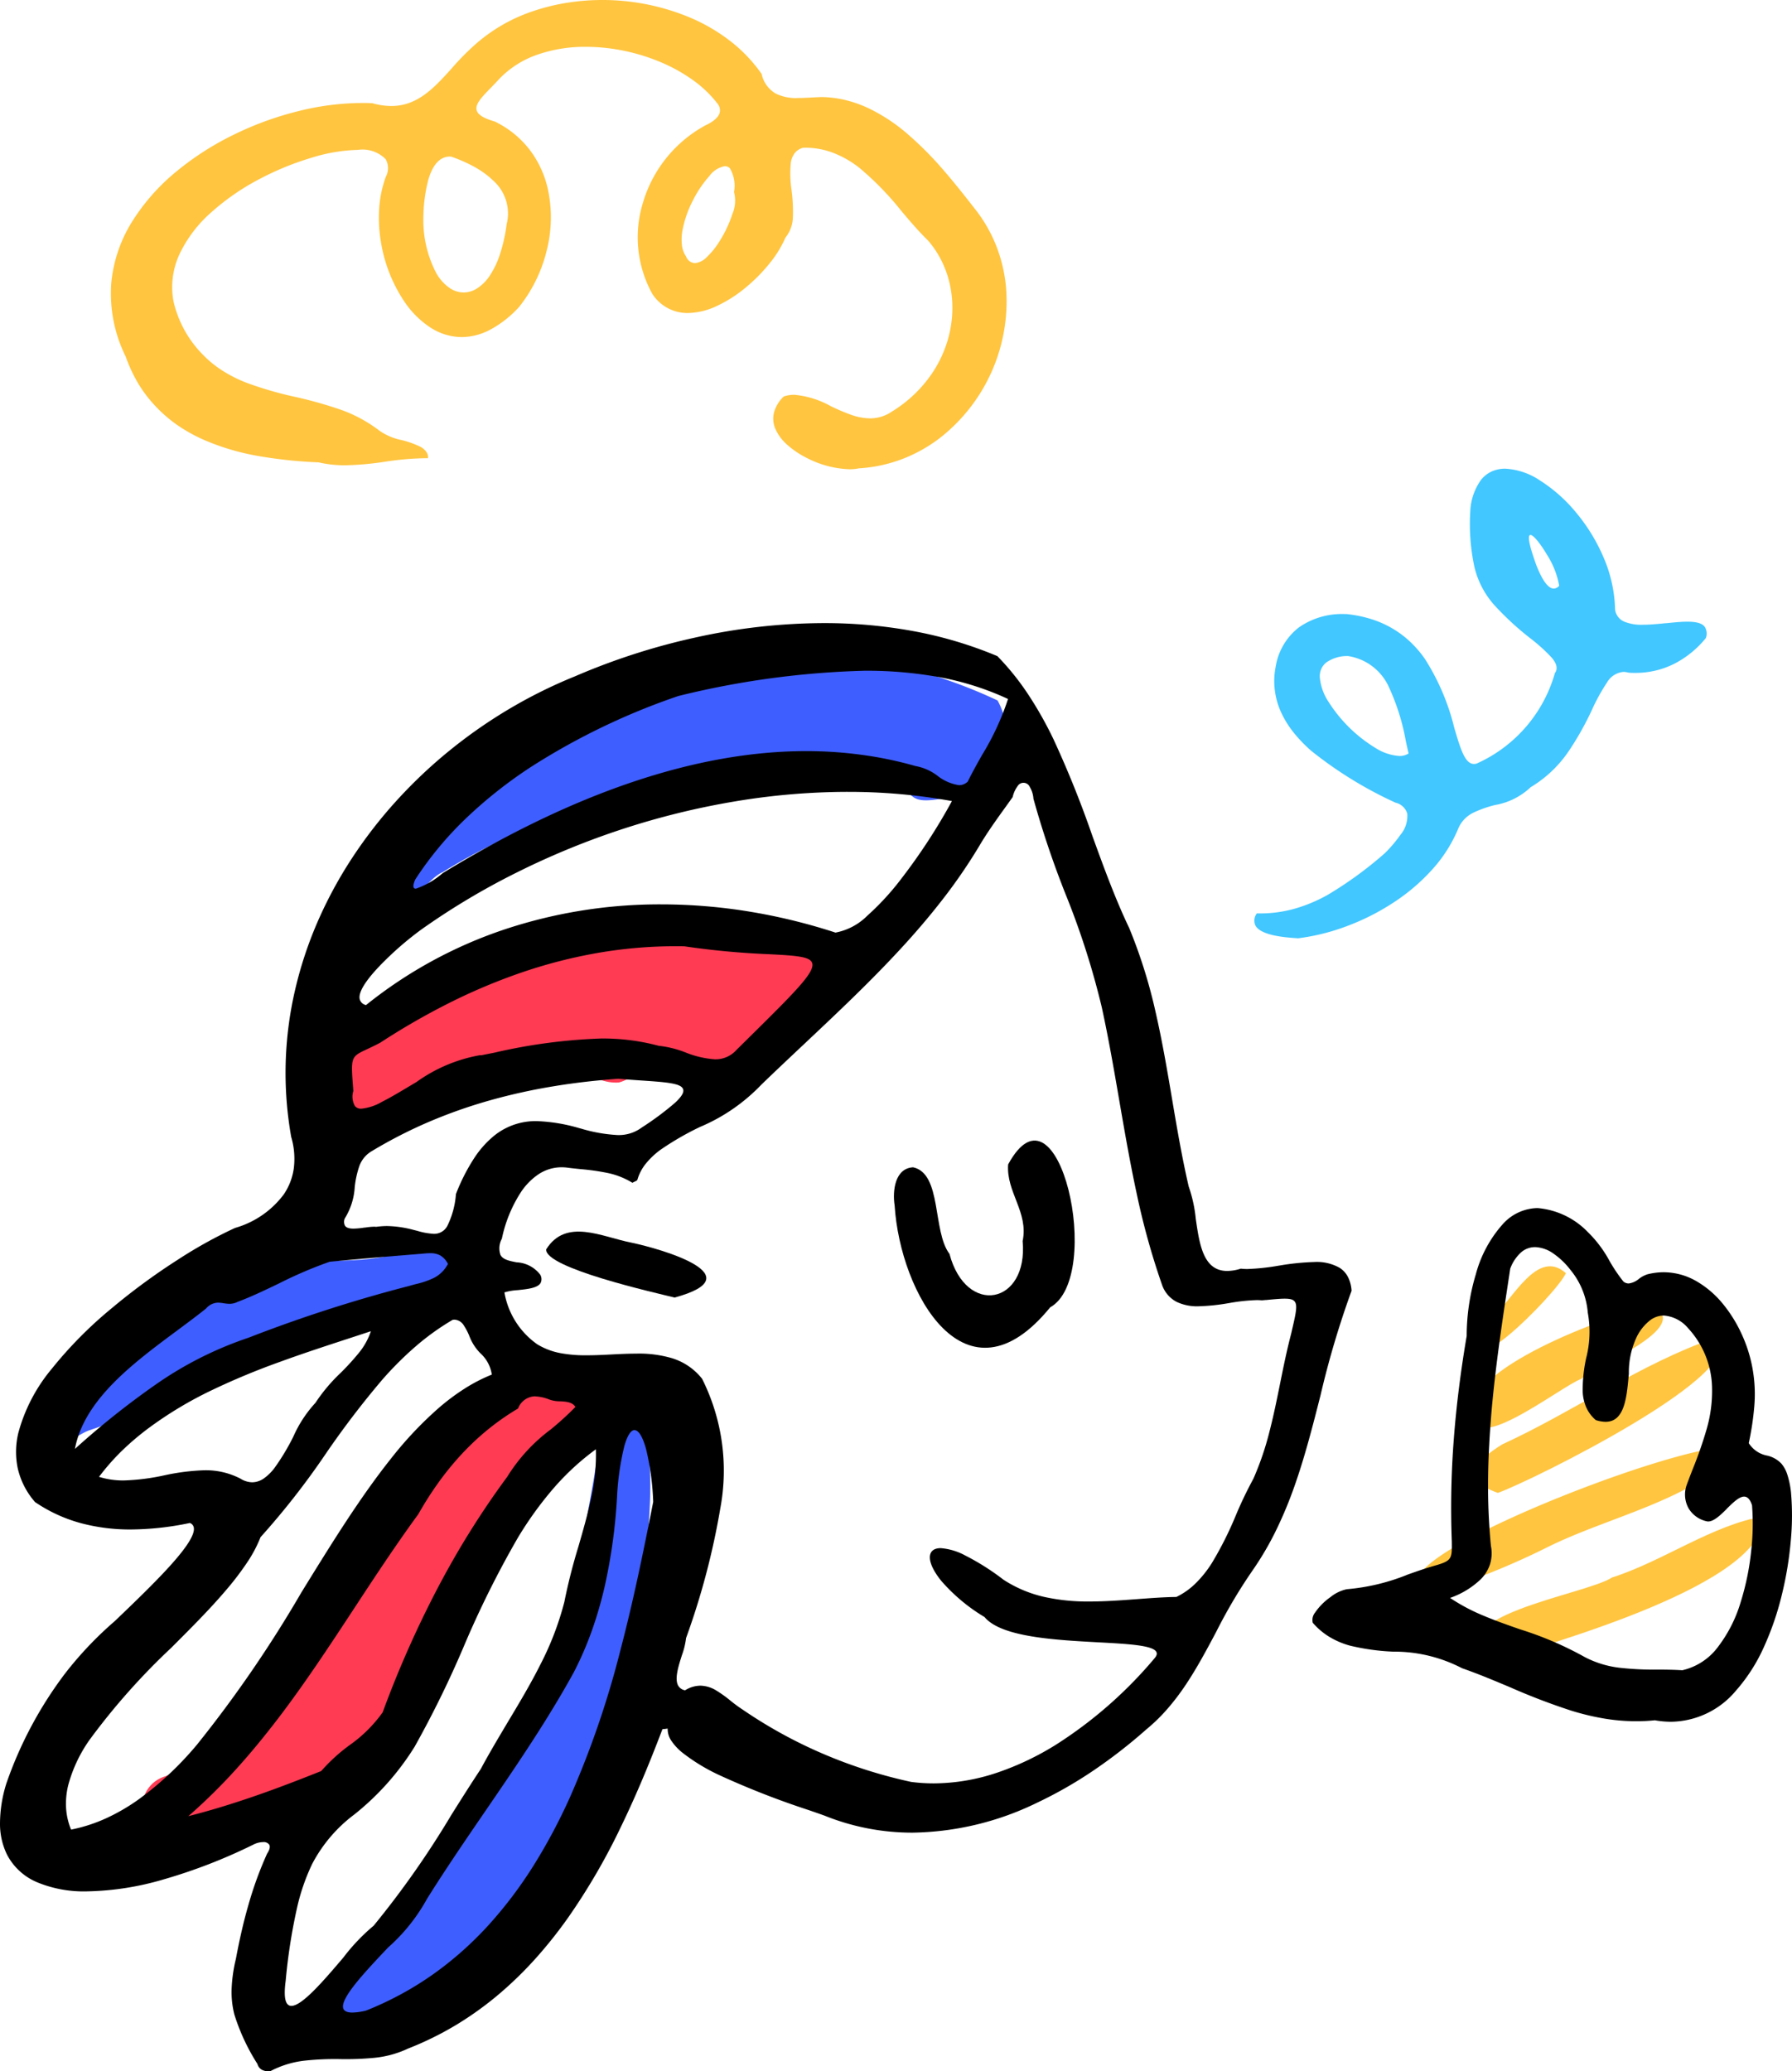 <svg xmlns="http://www.w3.org/2000/svg" width="86.523" height="100" viewBox="0 0 86.523 100"><g transform="translate(-276.997 -502.5)"><g transform="translate(278.899 502.5)"><path d="M35.666,22.656a4.859,4.859,0,0,1-2.092-.562,4.248,4.248,0,0,1-.911-.618,2.209,2.209,0,0,1-.574-.767,1.244,1.244,0,0,1-.075-.766,1.682,1.682,0,0,1,.476-.8,1.575,1.575,0,0,1,.515-.083,4.433,4.433,0,0,1,1.77.556l.028.013a9.893,9.893,0,0,0,.923.391,2.857,2.857,0,0,0,.93.178,1.838,1.838,0,0,0,1.051-.324,6.327,6.327,0,0,0,1.975-1.893,5.827,5.827,0,0,0,.577-1.12,5.653,5.653,0,0,0,.312-1.173,5.467,5.467,0,0,0,.055-1.109,5.213,5.213,0,0,0-.17-1.076,4.914,4.914,0,0,0-.391-1,4.664,4.664,0,0,0-.607-.891c-.435-.424-.843-.9-1.275-1.411A14.461,14.461,0,0,0,36.14,8.1a4.9,4.9,0,0,0-1.208-.7,3.8,3.8,0,0,0-1.415-.269h-.079a.749.749,0,0,0-.424.271,1.032,1.032,0,0,0-.183.472,5.408,5.408,0,0,0,.039,1.314,7.806,7.806,0,0,1,.064,1.262,1.634,1.634,0,0,1-.363,1.025,5.257,5.257,0,0,1-.743,1.216,8.02,8.02,0,0,1-1.157,1.178,6.438,6.438,0,0,1-1.383.891,3.418,3.418,0,0,1-1.421.353,2.018,2.018,0,0,1-1.721-.924,5.645,5.645,0,0,1-.461-4.374A6.261,6.261,0,0,1,28.7,6.058c.278-.128.625-.339.7-.619a.506.506,0,0,0-.105-.434,5.575,5.575,0,0,0-1.182-1.133,7.923,7.923,0,0,0-1.55-.865,9.443,9.443,0,0,0-1.772-.552,9.146,9.146,0,0,0-1.85-.194,6.974,6.974,0,0,0-2.332.374A4.644,4.644,0,0,0,18.74,3.827c-.131.145-.263.28-.391.412-.427.438-.764.784-.685,1.082.058.218.336.391.873.545a4.716,4.716,0,0,1,1.718,1.405,4.9,4.9,0,0,1,.856,1.9,6.487,6.487,0,0,1-.073,2.959,7.025,7.025,0,0,1-1.325,2.69,5.238,5.238,0,0,1-1.422,1.112,2.972,2.972,0,0,1-1.347.342,2.8,2.8,0,0,1-1.526-.47,4.466,4.466,0,0,1-1.237-1.233,7.233,7.233,0,0,1-1.144-2.92,6.977,6.977,0,0,1-.077-1.6,5.431,5.431,0,0,1,.318-1.515.883.883,0,0,0-.007-.851,1.569,1.569,0,0,0-1.337-.449,8.164,8.164,0,0,0-2.2.367A13.846,13.846,0,0,0,7.2,8.633a11.363,11.363,0,0,0-2.328,1.6,6.238,6.238,0,0,0-1.564,2.058,3.762,3.762,0,0,0-.274,2.289A5.37,5.37,0,0,0,4.422,17.1a5.239,5.239,0,0,0,.987.806,6.645,6.645,0,0,0,1.1.557,17.388,17.388,0,0,0,2.4.7,20.44,20.44,0,0,1,2.117.591,6.811,6.811,0,0,1,1.94,1.036,2.828,2.828,0,0,0,1.083.458,4.5,4.5,0,0,1,.889.317.853.853,0,0,1,.285.234.477.477,0,0,1,.093.324l-.185,0a14.34,14.34,0,0,0-1.9.17h0a14.37,14.37,0,0,1-1.9.17,5.607,5.607,0,0,1-1.3-.141,21.822,21.822,0,0,1-2.871-.3,11.514,11.514,0,0,1-2.684-.794,7.919,7.919,0,0,1-1.19-.655A6.7,6.7,0,0,1,2.243,19.7,6.419,6.419,0,0,1,1.376,18.6,7.161,7.161,0,0,1,.72,17.219a6.879,6.879,0,0,1-.7-3.525,6.8,6.8,0,0,1,1.076-3.1A9.983,9.983,0,0,1,3.17,8.277,13.92,13.92,0,0,1,5.93,6.506a15.51,15.51,0,0,1,3.1-1.134,12.847,12.847,0,0,1,3.085-.4c.178,0,.355,0,.527.014a3.354,3.354,0,0,0,.9.132c1.278,0,2.08-.888,2.928-1.828a12.122,12.122,0,0,1,1.169-1.181,8.056,8.056,0,0,1,2.8-1.587A9.938,9.938,0,0,1,22.053.13,10.957,10.957,0,0,1,28.1.905a8.743,8.743,0,0,1,1.861,1.117A7.276,7.276,0,0,1,31.423,3.57a1.445,1.445,0,0,0,.689.952,2.212,2.212,0,0,0,1.078.209c.208,0,.426-.012.637-.023.164-.009.334-.018.5-.022a5.2,5.2,0,0,1,1.155.148,5.918,5.918,0,0,1,1.082.382,8.508,8.508,0,0,1,1.959,1.3,16.411,16.411,0,0,1,1.7,1.72c.51.588.984,1.189,1.465,1.805A7.083,7.083,0,0,1,42.764,11.9a7.3,7.3,0,0,1,.464,2.02,8.378,8.378,0,0,1-3.208,7.234,7.258,7.258,0,0,1-1.8,1.006,7.061,7.061,0,0,1-2.1.451A2.226,2.226,0,0,1,35.666,22.656ZM16.377,7.558c-.483,0-.837.385-1.053,1.144a7.591,7.591,0,0,0-.233,1.817,5.515,5.515,0,0,0,.625,2.67,2.183,2.183,0,0,0,.615.695,1.228,1.228,0,0,0,.708.237,1.216,1.216,0,0,0,.65-.2,2.1,2.1,0,0,0,.6-.6,4.2,4.2,0,0,0,.495-1.029,7.861,7.861,0,0,0,.329-1.47,2.121,2.121,0,0,0-.646-2.1,4.28,4.28,0,0,0-.95-.686,7.22,7.22,0,0,0-1.085-.475l-.056,0Zm13.277.462h0A1.2,1.2,0,0,0,28.9,8.5a5.368,5.368,0,0,0-.777,1.144,5.242,5.242,0,0,0-.525,1.5,2.407,2.407,0,0,0-.023.686,1.205,1.205,0,0,0,.2.551.486.486,0,0,0,.427.323.922.922,0,0,0,.578-.295,3.745,3.745,0,0,0,.591-.729,5.89,5.89,0,0,0,.64-1.345,1.655,1.655,0,0,0,.08-1.064,1.662,1.662,0,0,0-.2-1.146.316.316,0,0,0-.237-.1Z" transform="translate(3.448 0)" fill="#ffc540"/><path d="M20.4,0a23.892,23.892,0,0,1,9.373,2.267,3.154,3.154,0,0,1-1.936,4.585c-2.92.67-1.652-.237-3.58-.841-4.622-1.177-9.492.422-14.1,1.384a28.017,28.017,0,0,0-7.184,3.167c-.823.337-1.667,2.155-2.6,1.24A1.261,1.261,0,0,1,.2,10.241C1.371,8.082,3.848,7.481,5.28,5.583,9.228,1.764,15.034.3,20.4,0" transform="translate(16.49 31.551)" fill="#3f5eff"/><path d="M2.123,22.67H2.1c-.534-.034-1.785-.114-2.052-.619a.578.578,0,0,1,.069-.58l.167,0a6.088,6.088,0,0,0,1.73-.248,7.394,7.394,0,0,0,1.538-.655,18.436,18.436,0,0,0,2.742-2,6.328,6.328,0,0,0,.754-.887,1.406,1.406,0,0,0,.333-1.034.771.771,0,0,0-.567-.523,19.322,19.322,0,0,1-4.075-2.508,6.985,6.985,0,0,1-.823-.852,4.759,4.759,0,0,1-.605-.957,3.61,3.61,0,0,1-.28-2.262A3,3,0,0,1,2.146,7.665a3.626,3.626,0,0,1,2.228-.646H4.45a6.031,6.031,0,0,1,1.262.265,4.953,4.953,0,0,1,1.029.475,4.805,4.805,0,0,1,.826.64,5.433,5.433,0,0,1,.651.761,11.032,11.032,0,0,1,1.436,3.36c.3,1.008.51,1.736.951,1.736a.463.463,0,0,0,.124-.018A6.823,6.823,0,0,0,14.51,9.868c.148-.2.1-.442-.155-.747a8.344,8.344,0,0,0-1.047-.944A14.02,14.02,0,0,1,11.7,6.709a4.238,4.238,0,0,1-1.068-1.931,9.841,9.841,0,0,1-.208-2.713A2.806,2.806,0,0,1,10.952.528a1.416,1.416,0,0,1,.521-.4A1.568,1.568,0,0,1,12.111,0,3.332,3.332,0,0,1,13.8.575,7.394,7.394,0,0,1,15.519,2.1a8.732,8.732,0,0,1,1.338,2.177,6.732,6.732,0,0,1,.559,2.527.74.74,0,0,0,.451.584,2.173,2.173,0,0,0,.894.146c.358,0,.753-.04,1.1-.075l.032,0c.367-.037.713-.072,1.015-.072.441,0,.706.077.835.244a.609.609,0,0,1,.055.546,4.754,4.754,0,0,1-1.514,1.236,4.134,4.134,0,0,1-1.884.445c-.116,0-.235,0-.353-.014a.851.851,0,0,0-.228-.033,1.021,1.021,0,0,0-.8.523,9.128,9.128,0,0,0-.711,1.289,14.541,14.541,0,0,1-1.121,2,5.866,5.866,0,0,1-1.848,1.755,3.315,3.315,0,0,1-1.718.86,5.372,5.372,0,0,0-1.033.362,1.514,1.514,0,0,0-.722.721,6.866,6.866,0,0,1-1.273,2.024A9.48,9.48,0,0,1,6.7,20.957,11.286,11.286,0,0,1,4.451,22.09,10.257,10.257,0,0,1,2.123,22.67ZM4.5,9.046h0a1.74,1.74,0,0,0-1.041.319.848.848,0,0,0-.3.706,2.554,2.554,0,0,0,.426,1.192,6.987,6.987,0,0,0,2.251,2.213A2.451,2.451,0,0,0,7,13.87a.8.8,0,0,0,.447-.121c-.045-.188-.088-.383-.133-.589a10.615,10.615,0,0,0-.812-2.6,2.589,2.589,0,0,0-2-1.517ZM13.332,3.2a.059.059,0,0,0-.051.026c-.074.1.011.514.246,1.184a5.068,5.068,0,0,0,.345.817c.2.372.4.561.584.561a.356.356,0,0,0,.261-.138,4.115,4.115,0,0,0-.592-1.5C13.8,3.6,13.47,3.2,13.332,3.2Z" transform="translate(58.663 22.628)" fill="#42c7ff"/><path d="M25.2,3.365a8.035,8.035,0,0,1-5.29,4.7C19.31,7.4,18.33,7.9,17.7,7.316c-.83-.713-1.733.413-2.578.622-2.194.136-2.615-3.017-5.172-.755-1.465.8-1.26-.66-3.09,1.016a1.621,1.621,0,0,1-1.329.372C4.173,8.5,3.308,9.968,2.208,10.6c-.766.6-.918.469-1.695-.107C-1.854,8.5,4.655,4.61,6.106,3.4c1.225-1.106,1.06.128,2.121-.108A18.013,18.013,0,0,1,12.09,1.6c.721-.267,1.6-1.216,2.332-.51S16.083.684,16.886.549c.943-.463,1.811.364,2.66-.394,1.02-.715,1.5,1.338,2.576.387.918-.244,3.2,1.692,3.075,2.823" transform="translate(12.854 44.324)" fill="#ff3b54"/><path d="M22.1,2.709c-1.447.631-3.329,1.08-3.7,2.855a8.317,8.317,0,0,1-2.114,3.654c-2.375,2.861-3.323,6.7-6.486,8.925-2.444,1.746-5.02,4.04-8.145,4.187-1.9.222-2.275-2.679-.521-3.235a12.218,12.218,0,0,0,5.331-3.945C10.627,11.439,11.892,2.7,17.223,1.02,18.9.588,20.628-.343,22.457.131c1.449.383-.236,1.766-.359,2.578" transform="translate(4.932 66.667)" fill="#ff3b54"/><path d="M12.722,1.334c.155-1.425,2.073-1.989,2.223-.268.605,2.922-.11,5.937-.122,8.893a7.076,7.076,0,0,1-.937,3.459c-.767,1.053.156,2.127-.281,3.24a24.53,24.53,0,0,1-4.144,8.41c-.769.5-1.016-.35-1.874.784C6.3,27.065.982,31.291,0,28.691c3.886-5.353,8.355-10.5,11.157-16.657A6.81,6.81,0,0,0,11.8,8.761c-.08-2.526.731-4.925.919-7.427" transform="translate(14.308 68.042)" fill="#3f5eff"/><g transform="translate(0 60.217)"><path d="M15.806,3.68c-4.814.229-8.877,3.658-13.371,5.148C1.666,9.093.829,10.045,0,9.581.842,6.27,7.229,2.311,10.54,1.149,12.724.341,15.086.947,17.3.3c.933-.2,2.055-.721,2.662.375.411.781.156,1.912-.741,2.02a4.438,4.438,0,0,1-3.412.985" transform="translate(0 0)" fill="#3f5eff"/></g><path d="M.919,6.988C-4.412,6.193,15.182-1.3,15.468.2c-2.349,2.413-6.2,3.14-9.209,4.632A36.222,36.222,0,0,1,.919,6.988" transform="translate(66.558 69.863)" fill="#ffc540"/><path d="M.693,7.02C-2.287,4.854,5.232,3.781,6.474,2.948,8.928,2.171,11.333.4,13.787,0,13.88,3.269,3.567,6.1.693,7.02" transform="translate(69.457 73.212)" fill="#ffc540"/><path d="M1.121,7.473C-.767,6.8.025,5.947,1.333,5.131,4.789,3.546,8.011,1.234,11.583,0,13.645,1.5,2.7,6.922,1.121,7.473" transform="translate(69.296 64.603)" fill="#ffc540"/><path d="M.035,4.9C-.172,2.9,6.929.185,8.74,0,10.545,1.031,5.927,2.828,5.2,3.485,4.23,3.833-.449,7.565.035,4.9" transform="translate(69.234 63.092)" fill="#ffc540"/><path d="M4.041.333C3.558,1.393-1.689,6.574.556,2.389,1.483,1.607,2.67-.894,4.041.333" transform="translate(69.663 61.135)" fill="#ffc540"/></g><g transform="translate(276.997 532.583)"><g transform="translate(0 0)"><path d="M12.973,69.917a.667.667,0,0,1-.332-.075.45.45,0,0,1-.211-.278,9.928,9.928,0,0,1-1.115-2.391,4.4,4.4,0,0,1-.133-1.2,7.363,7.363,0,0,1,.208-1.486c.181-.966.376-1.812.6-2.586a17.751,17.751,0,0,1,.907-2.494c.121-.181.158-.328.106-.426a.324.324,0,0,0-.3-.129,1.059,1.059,0,0,0-.438.105,26.153,26.153,0,0,1-4.379,1.7,13.911,13.911,0,0,1-3.689.574h0A5.879,5.879,0,0,1,1.8,60.794,2.9,2.9,0,0,1,.348,59.475,3.369,3.369,0,0,1,0,57.983a6.49,6.49,0,0,1,.306-1.957,19.166,19.166,0,0,1,2.857-5.342,17.6,17.6,0,0,1,2.384-2.506c.886-.849,1.891-1.812,2.634-2.632.852-.939,1.236-1.554,1.176-1.879a.292.292,0,0,0-.19-.222,14.194,14.194,0,0,1-2.849.314,9.171,9.171,0,0,1-2.393-.3,7.337,7.337,0,0,1-2.233-1.024A3.735,3.735,0,0,1,.86,40.821,3.9,3.9,0,0,1,.884,39.1,8.114,8.114,0,0,1,2.5,36a19.965,19.965,0,0,1,2.866-2.9,31.035,31.035,0,0,1,3.242-2.38A21.894,21.894,0,0,1,11.351,29.2,4.457,4.457,0,0,0,13.7,27.583a2.945,2.945,0,0,0,.484-1.248,3.707,3.707,0,0,0-.123-1.524,17.666,17.666,0,0,1,.18-7.071,19.024,19.024,0,0,1,1.085-3.3,20.632,20.632,0,0,1,1.65-3.062,22.27,22.27,0,0,1,2.142-2.774,23.486,23.486,0,0,1,2.56-2.429,23.942,23.942,0,0,1,2.906-2.03,23.533,23.533,0,0,1,3.177-1.575A31.928,31.928,0,0,1,33.589.693,28.9,28.9,0,0,1,39.772,0a23.71,23.71,0,0,1,4.3.382,19.645,19.645,0,0,1,4.085,1.213,12.524,12.524,0,0,1,1.514,1.889,18.225,18.225,0,0,1,1.2,2.135,49.891,49.891,0,0,1,1.874,4.66c.544,1.5,1.106,3.041,1.777,4.444A24.764,24.764,0,0,1,55.8,18.8c.318,1.384.56,2.81.793,4.189s.478,2.818.8,4.209a6.7,6.7,0,0,1,.342,1.56c.179,1.239.363,2.52,1.518,2.52a2.267,2.267,0,0,0,.656-.111,2.732,2.732,0,0,0,.318.017,10.791,10.791,0,0,0,1.5-.16l.061-.009a11.853,11.853,0,0,1,1.664-.169,2.231,2.231,0,0,1,1.231.281,1.163,1.163,0,0,1,.392.425,1.7,1.7,0,0,1,.183.681,43.742,43.742,0,0,0-1.495,5.03c-.368,1.449-.749,2.946-1.25,4.37a19.888,19.888,0,0,1-.864,2.092,14.692,14.692,0,0,1-1.15,1.98,24.932,24.932,0,0,0-1.779,3c-.451.848-.918,1.725-1.454,2.529a11.458,11.458,0,0,1-.873,1.155,8.523,8.523,0,0,1-1.049,1.026,24.869,24.869,0,0,1-2.514,1.957,20.433,20.433,0,0,1-2.761,1.581,14.147,14.147,0,0,1-6.008,1.443,11.311,11.311,0,0,1-4.241-.818c-.2-.073-.471-.167-.788-.276a40.468,40.468,0,0,1-4.263-1.666,9.141,9.141,0,0,1-1.819-1.1,2.593,2.593,0,0,1-.537-.579,1,1,0,0,1-.176-.586l-.138.019-.03,0-.085.012c-.7,1.841-1.335,3.331-1.994,4.691a30.835,30.835,0,0,1-2.551,4.393,21.843,21.843,0,0,1-1.559,1.963,18.151,18.151,0,0,1-1.787,1.742,16.068,16.068,0,0,1-2.045,1.473A15.458,15.458,0,0,1,19.7,68.821a4.946,4.946,0,0,1-1.609.444,14.429,14.429,0,0,1-1.653.064,13.628,13.628,0,0,0-1.728.074,4.669,4.669,0,0,0-1.665.513ZM30.637,38.961h0c-.179,0-.348.265-.491.767a12.891,12.891,0,0,0-.353,2.44,26.464,26.464,0,0,1-.6,4.354,19.229,19.229,0,0,1-.611,2.106,16.185,16.185,0,0,1-.872,2.016c-1.274,2.323-2.791,4.54-4.259,6.684h0c-.948,1.384-1.928,2.816-2.833,4.262a8.756,8.756,0,0,1-1.882,2.352c-.571.605-1.162,1.231-1.582,1.76-.475.6-.662.989-.573,1.2.051.119.2.179.431.179a3.061,3.061,0,0,0,.653-.092,15.557,15.557,0,0,0,3.269-1.771,16.649,16.649,0,0,0,2.683-2.39,20.493,20.493,0,0,0,2.171-2.886,27.375,27.375,0,0,0,1.732-3.257,44.805,44.805,0,0,0,2.444-7.131c.64-2.442,1.128-4.86,1.574-7.126a12.683,12.683,0,0,0-.342-2.544c-.161-.593-.358-.919-.555-.919Zm-1.866.926a12.28,12.28,0,0,0-2.1,1.948,17.27,17.27,0,0,0-1.669,2.326,47.317,47.317,0,0,0-2.614,5.257,49.466,49.466,0,0,1-2.369,4.83,12.844,12.844,0,0,1-2.9,3.262,7.1,7.1,0,0,0-2.048,2.4,9.993,9.993,0,0,0-.743,2.178,27.285,27.285,0,0,0-.535,3.465c-.079.588-.051.965.085,1.121a.244.244,0,0,0,.192.085c.52,0,1.576-1.239,2.507-2.332a9.384,9.384,0,0,1,1.462-1.537A44.256,44.256,0,0,0,21.8,57.527h0c.458-.728.932-1.48,1.414-2.206.409-.765.864-1.523,1.3-2.257.544-.907,1.106-1.844,1.585-2.8a14.4,14.4,0,0,0,1.148-3,27.359,27.359,0,0,1,.674-2.659c.224-.774.455-1.574.618-2.36A9.549,9.549,0,0,0,28.771,39.887Zm-6.82-6.258h0a.481.481,0,0,0-.1.011,12.067,12.067,0,0,0-1.818,1.311,16.429,16.429,0,0,0-1.57,1.57,43,43,0,0,0-2.726,3.57A37.26,37.26,0,0,1,12.58,44.13,6.424,6.424,0,0,1,11.9,45.4a13.879,13.879,0,0,1-1.014,1.32c-.765.9-1.666,1.8-2.62,2.754a32.364,32.364,0,0,0-3.945,4.446,6.873,6.873,0,0,0-1.031,2.2,3.746,3.746,0,0,0-.1,1.076,3.237,3.237,0,0,0,.241,1.053,7.666,7.666,0,0,0,1.671-.537,9.56,9.56,0,0,0,1.561-.9,15.713,15.713,0,0,0,2.852-2.67,59.425,59.425,0,0,0,5.042-7.353h0c.692-1.122,1.407-2.281,2.12-3.369.8-1.219,1.514-2.221,2.185-3.063a18.064,18.064,0,0,1,2.33-2.473,10.753,10.753,0,0,1,1.244-.928,8,8,0,0,1,1.31-.675,1.722,1.722,0,0,0-.548-1.026,2.363,2.363,0,0,1-.478-.693l-.042-.1a2.939,2.939,0,0,0-.278-.545.564.564,0,0,0-.454-.288Zm3.889,3.7a.9.9,0,0,0-.826.589,12.031,12.031,0,0,0-1.459,1.017,12.561,12.561,0,0,0-1.277,1.2A14.1,14.1,0,0,0,21.165,41.5a16.747,16.747,0,0,0-.965,1.516c-1.09,1.491-2.116,3.052-3.107,4.562-1.154,1.758-2.348,3.575-3.64,5.272-.7.913-1.363,1.721-2.043,2.47A27.4,27.4,0,0,1,9.094,57.6c1.04-.264,2.1-.587,3.255-.987s2.236-.824,3.16-1.191a8.445,8.445,0,0,1,1.367-1.249,6.661,6.661,0,0,0,1.6-1.586,50.541,50.541,0,0,1,2.6-5.893c.5-.957,1.035-1.9,1.59-2.789.572-.92,1.185-1.824,1.821-2.684a8.3,8.3,0,0,1,2.1-2.288,14.572,14.572,0,0,0,1.195-1.089c-.142-.24-.448-.258-.745-.274a1.455,1.455,0,0,1-.533-.093A2.061,2.061,0,0,0,25.84,37.333ZM33.821,51.3a1.508,1.508,0,0,1,.747.223,5.85,5.85,0,0,1,.7.5,7.191,7.191,0,0,0,.614.449A22.637,22.637,0,0,0,39.765,54.6a23.29,23.29,0,0,0,4.227,1.346,8.43,8.43,0,0,0,1.1.071,9.7,9.7,0,0,0,3.049-.516A13.59,13.59,0,0,0,51,54.14a20.794,20.794,0,0,0,4.738-4.155c.1-.115.138-.212.1-.3-.063-.153-.353-.26-.911-.335-.5-.068-1.189-.105-1.913-.144-2.085-.113-4.68-.253-5.478-1.22a8.586,8.586,0,0,1-2.088-1.745c-.422-.521-.617-.988-.533-1.281.055-.195.23-.3.505-.3a2.96,2.96,0,0,1,1.179.352,11.677,11.677,0,0,1,1.853,1.173,6.05,6.05,0,0,0,2.014.84,9.675,9.675,0,0,0,2.144.211c.748,0,1.516-.057,2.259-.112.637-.047,1.295-.1,1.929-.107a3.488,3.488,0,0,0,.957-.684,5.5,5.5,0,0,0,.758-.955,17.02,17.02,0,0,0,1.162-2.314,19.237,19.237,0,0,1,.842-1.755,14.161,14.161,0,0,0,.771-2.253c.2-.768.361-1.563.516-2.332h0c.16-.792.325-1.61.533-2.4l.047-.205c.182-.786.273-1.181.127-1.365-.077-.1-.221-.138-.483-.138-.218,0-.516.028-.894.064l-.03,0-.172.016c-.08-.007-.166-.011-.258-.011a9.145,9.145,0,0,0-1.326.143l-.04.006a9.783,9.783,0,0,1-1.434.149,2.289,2.289,0,0,1-1.065-.214,1.462,1.462,0,0,1-.706-.832,35.571,35.571,0,0,1-1.219-4.39c-.321-1.481-.583-3-.837-4.47-.256-1.487-.521-3.024-.849-4.525a38.191,38.191,0,0,0-1.754-5.477,45.275,45.275,0,0,1-1.547-4.6,1.267,1.267,0,0,0-.174-.562.332.332,0,0,0-.593-.038,1.408,1.408,0,0,0-.236.525c-.11.155-.223.312-.332.464l-.005.007c-.41.569-.833,1.157-1.2,1.763a25.954,25.954,0,0,1-1.825,2.681c-.62.8-1.306,1.612-2.1,2.467-1.467,1.588-3.075,3.1-4.63,4.564-.672.632-1.366,1.285-2.037,1.933a8.837,8.837,0,0,1-2.962,2.044,13.828,13.828,0,0,0-1.906,1.1,3.775,3.775,0,0,0-.7.656,2.226,2.226,0,0,0-.421.792c-.007.036-.061.061-.13.093-.035.016-.074.035-.111.057a3.759,3.759,0,0,0-1.216-.478,11.445,11.445,0,0,0-1.3-.183h0c-.189-.019-.385-.039-.576-.063a2.229,2.229,0,0,0-.326-.025,2.017,2.017,0,0,0-1.112.335,3.1,3.1,0,0,0-.84.846,6.592,6.592,0,0,0-.934,2.269.962.962,0,0,0-.066.785c.124.226.427.285.778.354a1.52,1.52,0,0,1,1.139.594.421.421,0,0,1,.021.4c-.144.252-.654.3-1.1.348a2.749,2.749,0,0,0-.648.11,3.858,3.858,0,0,0,1.59,2.509,3.343,3.343,0,0,0,1.136.427,6.56,6.56,0,0,0,1.27.1c.388,0,.791-.02,1.18-.04h0c.39-.02.793-.04,1.182-.04a5.6,5.6,0,0,1,1.747.225,2.956,2.956,0,0,1,1.438.987,9.885,9.885,0,0,1,.883,6.244,35.85,35.85,0,0,1-1.656,6.276,3.668,3.668,0,0,1-.2.828c-.172.54-.366,1.151-.176,1.476a.471.471,0,0,0,.33.218A1.405,1.405,0,0,1,33.821,51.3ZM9.873,40.9a3.615,3.615,0,0,1,1.739.406,1.1,1.1,0,0,0,.565.174,1,1,0,0,0,.575-.195,2.334,2.334,0,0,0,.511-.509,10.839,10.839,0,0,0,.9-1.5,5.935,5.935,0,0,1,1.067-1.631A8.213,8.213,0,0,1,16.445,36.2a12.132,12.132,0,0,0,.874-.957,3.305,3.305,0,0,0,.588-1.056c-.348.115-.694.229-1.061.348h0c-1.087.356-2.212.723-3.334,1.133A34.7,34.7,0,0,0,10.2,37.047a18.582,18.582,0,0,0-3,1.8,13.055,13.055,0,0,0-1.3,1.1,10.874,10.874,0,0,0-1.119,1.271,3.922,3.922,0,0,0,1.2.174,10.641,10.641,0,0,0,1.948-.246h0A10.619,10.619,0,0,1,9.873,40.9Zm.666-8.092a.772.772,0,0,0-.585.279c-.435.35-.909.7-1.411,1.074h0c-2.1,1.559-4.484,3.327-4.925,5.708a39.663,39.663,0,0,1,3.889-3.1A17.6,17.6,0,0,1,12,34.5a69.018,69.018,0,0,1,7.76-2.5c.107-.031.215-.06.319-.088h0a4.083,4.083,0,0,0,.875-.3,1.573,1.573,0,0,0,.673-.673.953.953,0,0,0-.383-.418.989.989,0,0,0-.48-.1c-.139,0-.288.015-.446.031H20.3c-1.76.143-3.111.26-4.382.381a20.228,20.228,0,0,0-2.44,1.044c-.654.314-1.33.639-2.007.894a.862.862,0,0,1-.395.093,1.827,1.827,0,0,1-.274-.027H10.8A1.715,1.715,0,0,0,10.539,32.809Zm8.107-3.7a5.338,5.338,0,0,1,1.327.189l.174.044h0a3.428,3.428,0,0,0,.789.144A.716.716,0,0,0,21.6,29.1a4.155,4.155,0,0,0,.414-1.534,9.327,9.327,0,0,1,.886-1.743,4.734,4.734,0,0,1,.964-1.079,3.183,3.183,0,0,1,2.061-.7,8.265,8.265,0,0,1,2.033.336l.093.024a7.484,7.484,0,0,0,1.762.312,1.853,1.853,0,0,0,1.173-.363,14.16,14.16,0,0,0,1.6-1.189c.315-.291.443-.5.4-.649s-.227-.236-.6-.3c-.343-.06-.821-.092-1.375-.13-.348-.023-.741-.05-1.154-.087-1.088.078-2.143.2-3.137.365a28.186,28.186,0,0,0-3.036.67,24.321,24.321,0,0,0-2.925,1.025,22.589,22.589,0,0,0-2.8,1.43,1.372,1.372,0,0,0-.615.743,4.642,4.642,0,0,0-.217,1,3.2,3.2,0,0,1-.473,1.5.4.4,0,0,0,.008.37c.065.09.2.133.409.133a3.9,3.9,0,0,0,.517-.049l.029,0a3.547,3.547,0,0,1,.441-.044.648.648,0,0,1,.1.007A4.081,4.081,0,0,1,18.646,29.109ZM32.6,15.6a22.072,22.072,0,0,0-3.8.334,24.209,24.209,0,0,0-3.647.945,28.212,28.212,0,0,0-3.483,1.47,34.039,34.039,0,0,0-3.31,1.908c-.25.133-.459.23-.626.309-.8.373-.8.373-.683,1.9l.009.124a.917.917,0,0,0,.079.73.382.382,0,0,0,.311.123,2.468,2.468,0,0,0,1-.335c.4-.2.863-.478,1.349-.768l0,0,.312-.186a7.488,7.488,0,0,1,3.054-1.291l.081,0,.628-.125h0a26.7,26.7,0,0,1,5.149-.683,10.425,10.425,0,0,1,2.781.352,5.01,5.01,0,0,1,1.3.323,4.634,4.634,0,0,0,1.412.329,1.346,1.346,0,0,0,1.043-.453l.492-.486.02-.02c2.338-2.308,3.305-3.264,3.139-3.7-.057-.149-.249-.243-.623-.3-.352-.057-.844-.083-1.468-.115a38.873,38.873,0,0,1-4.066-.38C32.9,15.6,32.745,15.6,32.6,15.6Zm8.327-7.453a33.278,33.278,0,0,0-5.465.465,37.151,37.151,0,0,0-5.4,1.329,37.715,37.715,0,0,0-5.113,2.1A34.449,34.449,0,0,0,20.334,14.8a15.5,15.5,0,0,0-1.743,1.488c-.6.59-1.3,1.389-1.228,1.844a.386.386,0,0,0,.311.308,21.638,21.638,0,0,1,6.767-3.678,23.738,23.738,0,0,1,7.491-1.183,26.443,26.443,0,0,1,4.234.346,28,28,0,0,1,4.174,1.017,2.944,2.944,0,0,0,1.539-.818,12.7,12.7,0,0,0,1.633-1.776,28.453,28.453,0,0,0,2.45-3.756,27.965,27.965,0,0,0-5.038-.444ZM41.751,2.3a41.794,41.794,0,0,0-9,1.22,32.729,32.729,0,0,0-7.1,3.415,21.707,21.707,0,0,0-3.1,2.442,16.566,16.566,0,0,0-2.5,3c-.089.2-.113.333-.072.4a.112.112,0,0,0,.1.045,3.874,3.874,0,0,0,1.26-.721h0l.061-.045c6.383-3.9,12.279-5.876,17.525-5.876a19.83,19.83,0,0,1,2.648.175A18.266,18.266,0,0,1,44.2,6.9a2.479,2.479,0,0,1,1.069.474,2.2,2.2,0,0,0,1.031.45.6.6,0,0,0,.426-.172c.212-.433.456-.868.693-1.289a12.7,12.7,0,0,0,1.251-2.7,13.733,13.733,0,0,0-3.343-1.058A19.594,19.594,0,0,0,41.751,2.3Z" transform="translate(0)"/></g><g transform="translate(63.367 28.242)"><path d="M17.315,24.8h0a4.472,4.472,0,0,1-.78-.071,8.877,8.877,0,0,1-.9.046,9.379,9.379,0,0,1-1.6-.139,12.243,12.243,0,0,1-1.524-.368,31.168,31.168,0,0,1-2.942-1.123c-.76-.32-1.545-.651-2.344-.93a7.1,7.1,0,0,0-3.323-.8,10.743,10.743,0,0,1-2.1-.293,3.924,3.924,0,0,1-.948-.4,3.37,3.37,0,0,1-.836-.7.563.563,0,0,1,.109-.491,2.907,2.907,0,0,1,.739-.745,1.887,1.887,0,0,1,.792-.385,10.032,10.032,0,0,0,2.956-.712c.417-.147.848-.3,1.279-.421.85-.243.849-.332.837-1.18a43.169,43.169,0,0,1,.1-4.977c.121-1.577.329-3.238.619-4.939A10.364,10.364,0,0,1,7.889,3.2,5.927,5.927,0,0,1,9.218.746,2.3,2.3,0,0,1,10.872,0,3.814,3.814,0,0,1,13.3,1.16a5.786,5.786,0,0,1,1.05,1.4,7.731,7.731,0,0,0,.671.992.414.414,0,0,0,.249.088.945.945,0,0,0,.493-.222,1.364,1.364,0,0,1,.411-.22,3.214,3.214,0,0,1,.787-.1,3.176,3.176,0,0,1,1.582.433A4.657,4.657,0,0,1,19.83,4.638a6.674,6.674,0,0,1,.923,1.506,6.809,6.809,0,0,1,.5,1.618,6.931,6.931,0,0,1,.083,1.8,13.675,13.675,0,0,1-.268,1.785,1.336,1.336,0,0,0,.873.6,1.35,1.35,0,0,1,.711.4,1.549,1.549,0,0,1,.275.511,4.176,4.176,0,0,1,.182.886,12.949,12.949,0,0,1-.008,2.276,17.183,17.183,0,0,1-.426,2.611,14.053,14.053,0,0,1-.874,2.557A8.333,8.333,0,0,1,20.448,23.3,4.147,4.147,0,0,1,17.315,24.8ZM10.749,1.885h0a1.02,1.02,0,0,0-.659.24,1.97,1.97,0,0,0-.539.8l-.045.3c-.324,2.135-.658,4.343-.852,6.525-.1,1.175-.16,2.248-.171,3.278a29.979,29.979,0,0,0,.136,3.286,1.781,1.781,0,0,1-.05.9,1.858,1.858,0,0,1-.434.7,4.093,4.093,0,0,1-1.488.907,9.151,9.151,0,0,0,1.617.859c.571.241,1.176.453,1.762.658a16.462,16.462,0,0,1,3.141,1.348,4.859,4.859,0,0,0,1.7.511,15.088,15.088,0,0,0,1.793.085c.4,0,.805.006,1.2.031A2.972,2.972,0,0,0,19.6,21.162a6.682,6.682,0,0,0,1.077-2.135,12.589,12.589,0,0,0,.51-2.487,11.749,11.749,0,0,0,.039-2.192c-.091-.281-.216-.418-.382-.418-.24,0-.527.282-.831.58L20,14.53c-.287.281-.613.6-.888.6H19.08a1.351,1.351,0,0,1-.92-.639,1.372,1.372,0,0,1-.085-1.134c.091-.247.188-.5.282-.74a20.1,20.1,0,0,0,.678-1.946,6.622,6.622,0,0,0,.26-2.038A4.345,4.345,0,0,0,18.14,5.8a1.7,1.7,0,0,0-1.173-.612,1.107,1.107,0,0,0-.66.227,2.316,2.316,0,0,0-.622.751,3.965,3.965,0,0,0-.406,1.824c-.1,1.145-.2,2.329-1.124,2.329a1.56,1.56,0,0,1-.473-.084,1.728,1.728,0,0,1-.464-.622,2.126,2.126,0,0,1-.167-.727,7.135,7.135,0,0,1,.165-1.636,5.1,5.1,0,0,0,.08-2.2,3.7,3.7,0,0,0-.837-2.065,3.627,3.627,0,0,0-.82-.787,1.625,1.625,0,0,0-.891-.314Z" transform="translate(0 0)"/></g><path d="M6.214,4.853c.291-1.4-.8-2.365-.7-3.7,2.431-4.477,4.658,5.433,2.029,6.9C3.479,13.042.3,7.382.034,3.138c-.111-.709.012-1.8.892-1.847,1.4.306.927,3.089,1.755,4.18.809,3.037,3.81,2.446,3.533-.618" transform="translate(43.162 24.982)"/><path d="M6.2,3.184C5.2,2.937-.07,1.752,0,.857.956-.671,2.688.254,4.093.528,5.617.849,10.044,2.138,6.2,3.184" transform="translate(26.372 29.378)"/></g></g></svg>